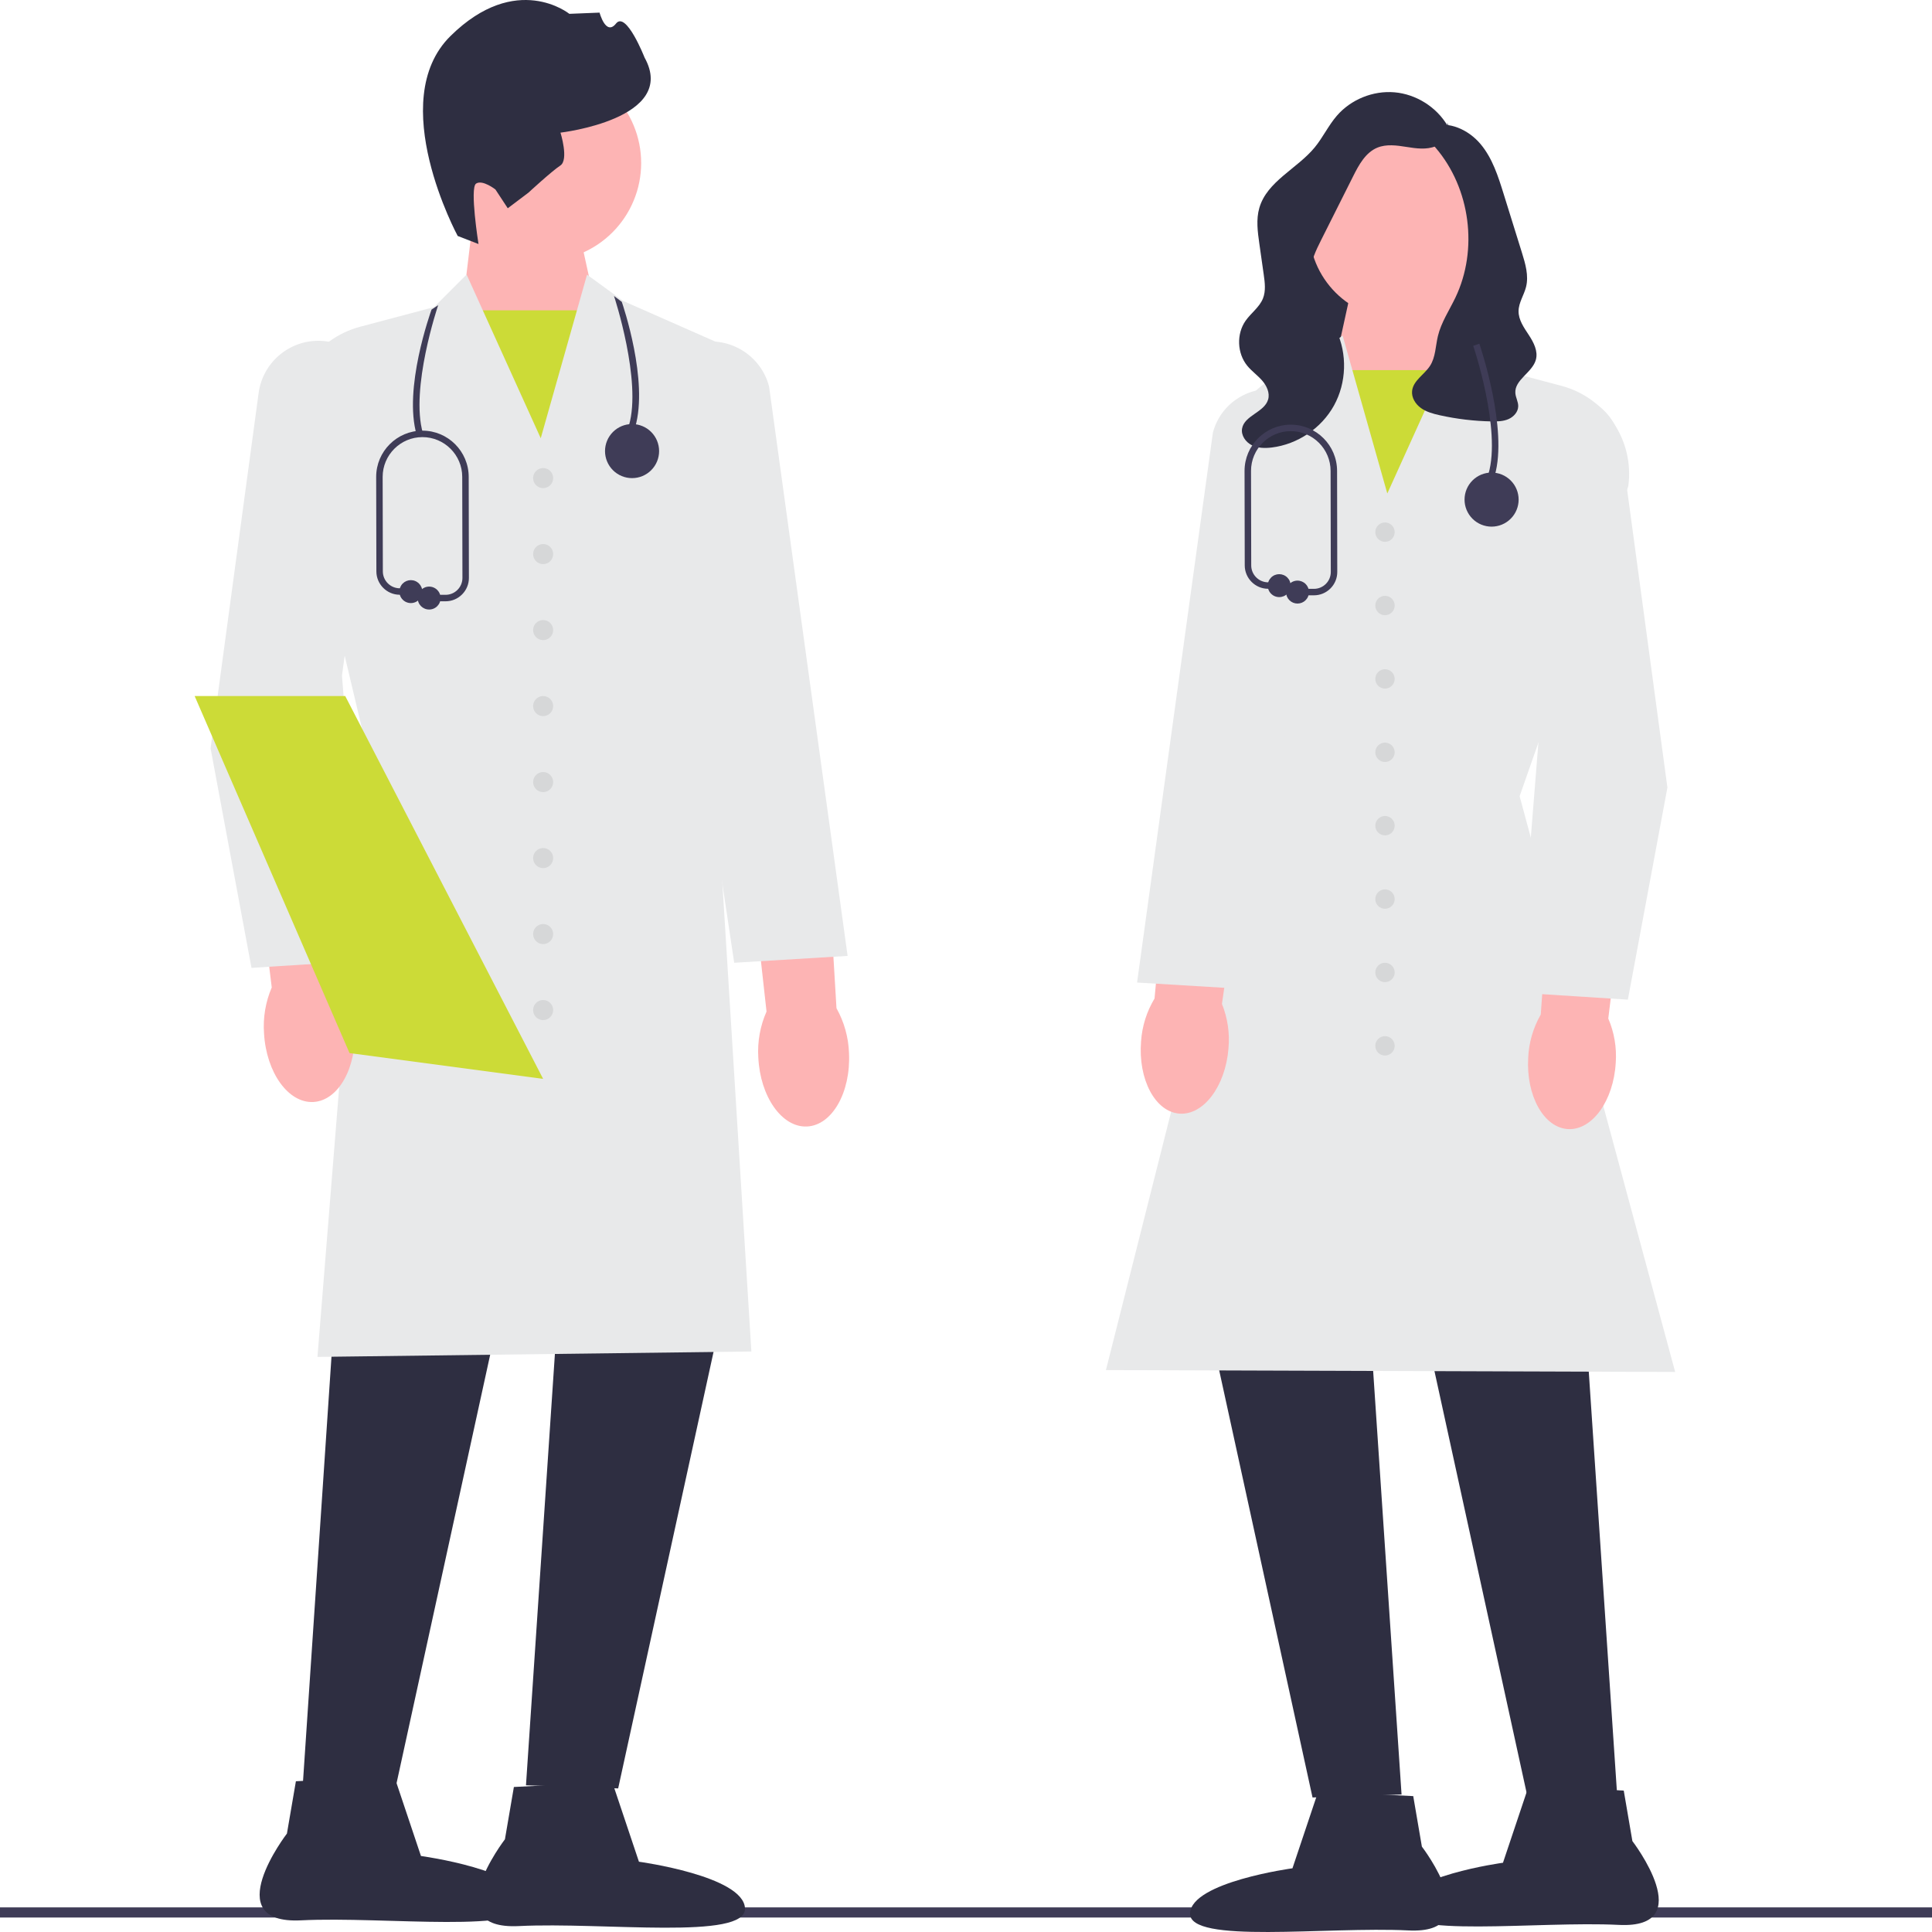 <svg xmlns="http://www.w3.org/2000/svg" xmlns:xlink="http://www.w3.org/1999/xlink" width="1000" zoomAndPan="magnify" viewBox="0 0 750 750" height="1000" preserveAspectRatio="xMidYMid meet" version="1.0"><path fill="#3f3c57" d="M -60.129 742.402 C -60.129 743.5 -59.25 744.379 -58.152 744.379 L 808.324 744.379 C 809.418 744.379 810.297 743.5 810.297 742.402 C 810.297 741.309 809.418 740.43 808.324 740.43 L -58.152 740.43 C -59.25 740.43 -60.129 741.309 -60.129 742.402 Z M -60.129 742.402 " fill-opacity="1" fill-rule="nonzero"/><path fill="#fdb4b4" d="M 222.578 79.707 L 232 122.695 L 211.957 182.535 L 179.668 118.242 L 184.148 80.945 Z M 222.578 79.707 " fill-opacity="1" fill-rule="nonzero"/><path fill="#ccdb37" d="M 178 120.469 L 233.75 120.469 L 233.75 187.82 L 178 187.82 Z M 178 120.469 " fill-opacity="1" fill-rule="nonzero"/><path fill="#fdb4b4" d="M 248.898 63.293 C 248.898 64.539 248.84 65.781 248.715 67.023 C 248.594 68.266 248.41 69.496 248.168 70.719 C 247.926 71.941 247.621 73.148 247.262 74.344 C 246.898 75.535 246.477 76.707 246 77.859 C 245.523 79.012 244.992 80.137 244.402 81.238 C 243.816 82.336 243.176 83.406 242.484 84.441 C 241.789 85.477 241.047 86.477 240.258 87.441 C 239.465 88.406 238.629 89.328 237.746 90.211 C 236.867 91.09 235.941 91.93 234.98 92.719 C 234.016 93.512 233.016 94.25 231.977 94.945 C 230.941 95.637 229.871 96.277 228.773 96.863 C 227.672 97.453 226.547 97.984 225.395 98.461 C 224.242 98.938 223.07 99.359 221.879 99.723 C 220.684 100.082 219.477 100.387 218.254 100.629 C 217.031 100.871 215.797 101.055 214.555 101.176 C 213.316 101.301 212.07 101.359 210.824 101.359 C 209.578 101.359 208.332 101.301 207.094 101.176 C 205.852 101.055 204.621 100.871 203.395 100.629 C 202.172 100.387 200.965 100.082 199.773 99.723 C 198.578 99.359 197.406 98.938 196.254 98.461 C 195.102 97.984 193.977 97.453 192.875 96.863 C 191.777 96.277 190.707 95.637 189.672 94.945 C 188.633 94.25 187.633 93.512 186.668 92.719 C 185.707 91.93 184.781 91.09 183.902 90.211 C 183.02 89.328 182.184 88.406 181.391 87.441 C 180.602 86.477 179.859 85.477 179.168 84.441 C 178.473 83.406 177.832 82.336 177.246 81.238 C 176.656 80.137 176.125 79.012 175.648 77.859 C 175.172 76.707 174.75 75.535 174.391 74.344 C 174.027 73.148 173.723 71.941 173.48 70.719 C 173.238 69.496 173.055 68.266 172.934 67.023 C 172.809 65.781 172.75 64.539 172.75 63.293 C 172.75 62.043 172.809 60.801 172.934 59.559 C 173.055 58.32 173.238 57.086 173.48 55.863 C 173.723 54.641 174.027 53.434 174.391 52.242 C 174.75 51.047 175.172 49.875 175.648 48.723 C 176.125 47.57 176.656 46.445 177.246 45.348 C 177.832 44.246 178.473 43.18 179.168 42.141 C 179.859 41.105 180.602 40.105 181.391 39.141 C 182.184 38.176 183.02 37.254 183.902 36.375 C 184.781 35.492 185.707 34.656 186.668 33.863 C 187.633 33.074 188.633 32.332 189.672 31.641 C 190.707 30.945 191.777 30.305 192.875 29.719 C 193.977 29.129 195.102 28.598 196.254 28.121 C 197.406 27.645 198.578 27.223 199.773 26.863 C 200.965 26.5 202.172 26.199 203.395 25.953 C 204.621 25.711 205.852 25.527 207.094 25.406 C 208.332 25.285 209.578 25.223 210.824 25.223 C 212.07 25.223 213.316 25.285 214.555 25.406 C 215.797 25.527 217.031 25.711 218.254 25.953 C 219.477 26.199 220.684 26.5 221.879 26.863 C 223.07 27.223 224.242 27.645 225.395 28.121 C 226.547 28.598 227.672 29.129 228.773 29.719 C 229.871 30.305 230.941 30.945 231.977 31.641 C 233.016 32.332 234.016 33.074 234.98 33.863 C 235.941 34.656 236.867 35.492 237.746 36.375 C 238.629 37.254 239.465 38.176 240.258 39.141 C 241.047 40.105 241.789 41.105 242.484 42.141 C 243.176 43.18 243.816 44.246 244.402 45.348 C 244.992 46.445 245.523 47.57 246 48.723 C 246.477 49.875 246.898 51.047 247.262 52.242 C 247.621 53.434 247.926 54.641 248.168 55.863 C 248.41 57.086 248.594 58.32 248.715 59.559 C 248.84 60.801 248.898 62.043 248.898 63.293 Z M 248.898 63.293 " fill-opacity="1" fill-rule="nonzero"/><path fill="#2e2e41" d="M 177.68 91.602 C 177.68 91.602 149.301 39.191 174.891 13.973 C 200.477 -11.246 221.02 5.371 221.02 5.371 L 232.75 4.898 C 232.75 4.898 235.195 14.129 239.141 9.133 C 243.086 4.137 250.215 22.332 250.215 22.332 C 263.445 46.156 217.578 51.492 217.578 51.492 C 217.578 51.492 220.891 62.039 217.527 64.25 C 214.16 66.457 205.164 74.77 205.164 74.77 L 197.113 80.848 L 192.328 73.559 C 192.328 73.559 187.332 69.617 184.809 71.273 C 182.281 72.93 185.754 94.73 185.754 94.73 Z M 177.68 91.602 " fill-opacity="1" fill-rule="nonzero"/><path fill="#2e2e41" d="M 132.004 477.148 L 117.445 694.258 L 153.234 695.469 L 200.543 478.969 Z M 132.004 477.148 " fill-opacity="1" fill-rule="nonzero"/><path fill="#2e2e41" d="M 218.742 475.938 L 204.184 693.043 L 239.969 694.258 L 287.281 477.754 Z M 218.742 475.938 " fill-opacity="1" fill-rule="nonzero"/><path fill="#e8e9ea" d="M 123.238 526.75 L 142.289 290.289 L 113.074 167.16 C 110.555 148.855 122.09 131.539 139.891 126.816 L 168.48 119.23 L 181.133 106.582 L 209.914 170.125 L 227.887 106.629 L 241.906 116.824 L 283.484 135.16 L 283.465 135.59 L 276.797 284.332 L 291.684 524.645 L 291.02 524.656 Z M 123.238 526.75 " fill-opacity="1" fill-rule="nonzero"/><path fill="#2e2e41" d="M 237.672 691.789 L 248.035 722.719 C 248.035 722.719 288.574 728.23 289.203 740.777 C 289.836 753.324 234.109 746.062 201.48 747.699 C 168.848 749.34 196.012 714.012 196.012 714.012 L 199.488 693.707 Z M 237.672 691.789 " fill-opacity="1" fill-rule="nonzero"/><path fill="#2e2e41" d="M 153.051 689.562 L 163.414 720.492 C 163.414 720.492 203.953 726.004 204.582 738.551 C 205.211 751.098 149.488 743.836 116.855 745.473 C 84.227 747.113 111.387 711.785 111.387 711.785 L 114.867 691.48 Z M 153.051 689.562 " fill-opacity="1" fill-rule="nonzero"/><path fill="#fdb4b4" d="M 102.496 401.168 C 102.055 395.07 103.082 388.957 105.492 383.336 L 97.758 319.906 L 128.055 317.113 L 132.637 381.754 C 135.68 387.055 137.41 393.008 137.684 399.113 C 138.574 414.387 131.418 427.223 121.699 427.789 C 111.984 428.355 103.383 416.438 102.496 401.168 Z M 102.496 401.168 " fill-opacity="1" fill-rule="nonzero"/><path fill="#fdb4b4" d="M 294.371 410.48 C 294 404.379 295.094 398.273 297.566 392.684 L 290.523 329.172 L 320.848 326.707 L 324.723 391.395 C 327.711 396.727 329.375 402.699 329.582 408.805 C 330.305 424.09 323.012 436.844 313.289 437.305 C 303.562 437.766 295.094 425.758 294.371 410.48 Z M 294.371 410.48 " fill-opacity="1" fill-rule="nonzero"/><path fill="#e8e9ea" d="M 97.633 375.73 L 97.531 375.184 L 81.742 290.484 L 100.398 152.562 C 102.062 140.25 113.062 131.379 125.461 132.371 C 131.938 132.891 137.75 135.961 141.824 141.02 C 145.898 146.078 147.664 152.41 146.789 158.848 L 132.75 262.289 L 141.59 372.926 C 141.59 372.926 97.633 375.73 97.633 375.73 Z M 97.633 375.73 " fill-opacity="1" fill-rule="nonzero"/><path fill="#e8e9ea" d="M 285.016 373.746 L 253.273 161.891 C 251.625 155.68 252.59 149.18 256.008 143.652 C 259.426 138.129 264.809 134.363 271.172 133.047 C 283.344 130.531 295.367 137.969 298.543 149.98 L 329.039 371.082 Z M 285.016 373.746 " fill-opacity="1" fill-rule="nonzero"/><path fill="#d6d7d8" d="M 214.742 185.594 C 214.742 186.113 214.641 186.609 214.445 187.086 C 214.246 187.562 213.965 187.984 213.602 188.352 C 213.234 188.715 212.812 188.996 212.336 189.195 C 211.859 189.395 211.359 189.492 210.844 189.492 C 210.328 189.492 209.832 189.395 209.352 189.195 C 208.875 188.996 208.453 188.715 208.09 188.352 C 207.723 187.984 207.441 187.562 207.246 187.086 C 207.047 186.609 206.949 186.113 206.949 185.594 C 206.949 185.078 207.047 184.582 207.246 184.105 C 207.441 183.629 207.723 183.207 208.09 182.84 C 208.453 182.477 208.875 182.195 209.352 181.996 C 209.832 181.797 210.328 181.699 210.844 181.699 C 211.359 181.699 211.859 181.797 212.336 181.996 C 212.812 182.195 213.234 182.477 213.602 182.84 C 213.965 183.207 214.246 183.629 214.445 184.105 C 214.641 184.582 214.742 185.078 214.742 185.594 Z M 214.742 185.594 " fill-opacity="1" fill-rule="nonzero"/><path fill="#d6d7d8" d="M 214.742 215.098 C 214.742 215.613 214.641 216.109 214.445 216.586 C 214.246 217.066 213.965 217.488 213.602 217.852 C 213.234 218.219 212.812 218.5 212.336 218.695 C 211.859 218.895 211.359 218.992 210.844 218.992 C 210.328 218.992 209.832 218.895 209.352 218.695 C 208.875 218.5 208.453 218.219 208.09 217.852 C 207.723 217.488 207.441 217.066 207.246 216.586 C 207.047 216.109 206.949 215.613 206.949 215.098 C 206.949 214.582 207.047 214.082 207.246 213.605 C 207.441 213.129 207.723 212.707 208.09 212.344 C 208.453 211.977 208.875 211.695 209.352 211.496 C 209.832 211.301 210.328 211.199 210.844 211.199 C 211.359 211.199 211.859 211.301 212.336 211.496 C 212.812 211.695 213.234 211.977 213.602 212.344 C 213.965 212.707 214.246 213.129 214.445 213.605 C 214.641 214.082 214.742 214.582 214.742 215.098 Z M 214.742 215.098 " fill-opacity="1" fill-rule="nonzero"/><path fill="#d6d7d8" d="M 214.742 244.598 C 214.742 245.113 214.641 245.613 214.445 246.09 C 214.246 246.566 213.965 246.988 213.602 247.352 C 213.234 247.719 212.812 248 212.336 248.199 C 211.859 248.395 211.359 248.492 210.844 248.492 C 210.328 248.492 209.832 248.395 209.352 248.199 C 208.875 248 208.453 247.719 208.09 247.352 C 207.723 246.988 207.441 246.566 207.246 246.09 C 207.047 245.613 206.949 245.113 206.949 244.598 C 206.949 244.082 207.047 243.586 207.246 243.105 C 207.441 242.629 207.723 242.207 208.09 241.844 C 208.453 241.477 208.875 241.195 209.352 241 C 209.832 240.801 210.328 240.703 210.844 240.703 C 211.359 240.703 211.859 240.801 212.336 241 C 212.812 241.195 213.234 241.477 213.602 241.844 C 213.965 242.207 214.246 242.629 214.445 243.105 C 214.641 243.586 214.742 244.082 214.742 244.598 Z M 214.742 244.598 " fill-opacity="1" fill-rule="nonzero"/><path fill="#d6d7d8" d="M 214.742 274.098 C 214.742 274.617 214.641 275.113 214.445 275.59 C 214.246 276.066 213.965 276.488 213.602 276.855 C 213.234 277.219 212.812 277.5 212.336 277.699 C 211.859 277.895 211.359 277.996 210.844 277.996 C 210.328 277.996 209.832 277.895 209.352 277.699 C 208.875 277.5 208.453 277.219 208.09 276.855 C 207.723 276.488 207.441 276.066 207.246 275.59 C 207.047 275.113 206.949 274.617 206.949 274.098 C 206.949 273.582 207.047 273.086 207.246 272.609 C 207.441 272.129 207.723 271.711 208.09 271.344 C 208.453 270.98 208.875 270.699 209.352 270.5 C 209.832 270.301 210.328 270.203 210.844 270.203 C 211.359 270.203 211.859 270.301 212.336 270.5 C 212.812 270.699 213.234 270.98 213.602 271.344 C 213.965 271.711 214.246 272.129 214.445 272.609 C 214.641 273.086 214.742 273.582 214.742 274.098 Z M 214.742 274.098 " fill-opacity="1" fill-rule="nonzero"/><path fill="#d6d7d8" d="M 214.742 303.602 C 214.742 304.117 214.641 304.613 214.445 305.094 C 214.246 305.57 213.965 305.992 213.602 306.355 C 213.234 306.723 212.812 307.004 212.336 307.199 C 211.859 307.398 211.359 307.496 210.844 307.496 C 210.328 307.496 209.832 307.398 209.352 307.199 C 208.875 307.004 208.453 306.723 208.09 306.355 C 207.723 305.992 207.441 305.57 207.246 305.094 C 207.047 304.613 206.949 304.117 206.949 303.602 C 206.949 303.086 207.047 302.586 207.246 302.109 C 207.441 301.633 207.723 301.211 208.09 300.848 C 208.453 300.48 208.875 300.199 209.352 300.004 C 209.832 299.805 210.328 299.707 210.844 299.707 C 211.359 299.707 211.859 299.805 212.336 300.004 C 212.812 300.199 213.234 300.48 213.602 300.848 C 213.965 301.211 214.246 301.633 214.445 302.109 C 214.641 302.586 214.742 303.086 214.742 303.602 Z M 214.742 303.602 " fill-opacity="1" fill-rule="nonzero"/><path fill="#d6d7d8" d="M 214.742 333.102 C 214.742 333.621 214.641 334.117 214.445 334.594 C 214.246 335.07 213.965 335.492 213.602 335.859 C 213.234 336.223 212.812 336.504 212.336 336.703 C 211.859 336.898 211.359 337 210.844 337 C 210.328 337 209.832 336.898 209.352 336.703 C 208.875 336.504 208.453 336.223 208.09 335.859 C 207.723 335.492 207.441 335.07 207.246 334.594 C 207.047 334.117 206.949 333.621 206.949 333.102 C 206.949 332.586 207.047 332.09 207.246 331.613 C 207.441 331.133 207.723 330.715 208.09 330.348 C 208.453 329.98 208.875 329.699 209.352 329.504 C 209.832 329.305 210.328 329.207 210.844 329.207 C 211.359 329.207 211.859 329.305 212.336 329.504 C 212.812 329.699 213.234 329.98 213.602 330.348 C 213.965 330.715 214.246 331.133 214.445 331.613 C 214.641 332.09 214.742 332.586 214.742 333.102 Z M 214.742 333.102 " fill-opacity="1" fill-rule="nonzero"/><path fill="#d6d7d8" d="M 214.742 362.605 C 214.742 363.121 214.641 363.617 214.445 364.094 C 214.246 364.57 213.965 364.992 213.602 365.359 C 213.234 365.723 212.812 366.004 212.336 366.203 C 211.859 366.402 211.359 366.5 210.844 366.5 C 210.328 366.5 209.832 366.402 209.352 366.203 C 208.875 366.004 208.453 365.723 208.09 365.359 C 207.723 364.992 207.441 364.57 207.246 364.094 C 207.047 363.617 206.949 363.121 206.949 362.605 C 206.949 362.086 207.047 361.59 207.246 361.113 C 207.441 360.637 207.723 360.215 208.09 359.848 C 208.453 359.484 208.875 359.203 209.352 359.004 C 209.832 358.809 210.328 358.707 210.844 358.707 C 211.359 358.707 211.859 358.809 212.336 359.004 C 212.812 359.203 213.234 359.484 213.602 359.848 C 213.965 360.215 214.246 360.637 214.445 361.113 C 214.641 361.59 214.742 362.086 214.742 362.605 Z M 214.742 362.605 " fill-opacity="1" fill-rule="nonzero"/><path fill="#d6d7d8" d="M 214.742 392.105 C 214.742 392.621 214.641 393.117 214.445 393.598 C 214.246 394.074 213.965 394.496 213.602 394.859 C 213.234 395.227 212.812 395.508 212.336 395.703 C 211.859 395.902 211.359 396 210.844 396 C 210.328 396 209.832 395.902 209.352 395.703 C 208.875 395.508 208.453 395.227 208.09 394.859 C 207.723 394.496 207.441 394.074 207.246 393.598 C 207.047 393.117 206.949 392.621 206.949 392.105 C 206.949 391.59 207.047 391.09 207.246 390.613 C 207.441 390.137 207.723 389.715 208.09 389.352 C 208.453 388.984 208.875 388.703 209.352 388.504 C 209.832 388.309 210.328 388.207 210.844 388.207 C 211.359 388.207 211.859 388.309 212.336 388.504 C 212.812 388.703 213.234 388.984 213.602 389.352 C 213.965 389.715 214.246 390.137 214.445 390.613 C 214.641 391.09 214.742 391.59 214.742 392.105 Z M 214.742 392.105 " fill-opacity="1" fill-rule="nonzero"/><path fill="#ccdb37" d="M 210.848 418.824 L 137.113 409 L 135.691 408.809 L 98.008 321.93 L 75.562 270.207 L 134.02 270.207 Z M 210.848 418.824 " fill-opacity="1" fill-rule="nonzero"/><path fill="#2e2e41" d="M 506.496 89.156 L 553.379 63.48 L 553.379 136.844 L 499.16 136.844 Z M 506.496 89.156 " fill-opacity="1" fill-rule="nonzero"/><path fill="#fdb4b4" d="M 563.43 105.516 L 567.758 141.531 L 536.574 203.617 L 517.219 145.832 L 526.32 104.316 Z M 563.43 105.516 " fill-opacity="1" fill-rule="nonzero"/><path fill="#ccdb37" d="M 515.527 143.684 L 569.367 143.684 L 569.367 208.723 L 515.527 208.723 Z M 515.527 143.684 " fill-opacity="1" fill-rule="nonzero"/><path fill="#2e2e41" d="M 613.785 488.125 L 627.84 697.781 L 593.281 698.953 L 547.594 489.879 Z M 613.785 488.125 " fill-opacity="1" fill-rule="nonzero"/><path fill="#2e2e41" d="M 530.023 486.953 L 544.082 696.609 L 509.523 697.781 L 463.836 488.707 Z M 530.023 486.953 " fill-opacity="1" fill-rule="nonzero"/><path fill="#e8e9ea" d="M 650.297 532.59 L 649.473 532.59 L 429.316 531.867 L 429.516 531.09 L 486.117 306.875 L 471.938 193.719 C 469.25 172.277 480.73 152.012 500.504 143.289 L 507.645 140.141 L 521.203 130.281 L 538.551 191.574 L 566.332 130.234 L 578.57 142.469 L 606.172 149.789 C 623.375 154.352 634.52 171.09 632.098 188.715 L 632.066 188.84 L 589.918 309.086 Z M 650.297 532.59 " fill-opacity="1" fill-rule="nonzero"/><path fill="#2e2e41" d="M 511.742 695.398 L 548.617 697.25 L 551.973 716.855 C 551.973 716.855 578.203 750.977 546.691 749.391 C 515.184 747.809 461.367 754.824 461.977 742.703 C 462.586 730.586 501.734 725.266 501.734 725.266 Z M 511.742 695.398 " fill-opacity="1" fill-rule="nonzero"/><path fill="#2e2e41" d="M 593.461 693.25 L 630.336 695.102 L 633.691 714.707 C 633.691 714.707 659.922 748.824 628.41 747.242 C 596.902 745.656 543.086 752.672 543.695 740.555 C 544.305 728.438 583.453 723.117 583.453 723.117 Z M 593.461 693.25 " fill-opacity="1" fill-rule="nonzero"/><path fill="#fdb4b4" d="M 627.227 412.602 C 626.371 427.344 618.066 438.855 608.68 438.305 C 599.297 437.758 592.387 425.363 593.246 410.613 C 593.508 404.719 595.18 398.969 598.121 393.852 L 602.547 331.426 L 631.801 334.129 L 624.332 395.383 C 626.66 400.809 627.652 406.711 627.227 412.602 Z M 627.227 412.602 " fill-opacity="1" fill-rule="nonzero"/><path fill="#fdb4b4" d="M 476.891 406.996 C 475.719 421.719 467.168 433.047 457.797 432.301 C 448.426 431.551 441.785 419.012 442.957 404.285 C 443.348 398.395 445.141 392.684 448.188 387.629 L 453.941 325.312 L 483.133 328.637 L 474.359 389.719 C 476.57 395.191 477.438 401.117 476.891 406.996 Z M 476.891 406.996 " fill-opacity="1" fill-rule="nonzero"/><path fill="#e8e9ea" d="M 631.938 388.059 L 589.449 385.348 L 589.504 384.711 L 597.988 278.484 L 584.434 178.598 C 583.586 172.375 585.289 166.254 589.23 161.363 C 593.168 156.473 598.785 153.508 605.047 153.004 C 617.035 152.059 627.66 160.621 629.273 172.523 L 647.289 305.715 L 647.27 305.816 Z M 631.938 388.059 " fill-opacity="1" fill-rule="nonzero"/><path fill="#e8e9ea" d="M 483.961 383.988 L 441.406 381.418 L 441.5 380.746 L 470.844 167.953 C 473.93 156.266 485.555 149.074 497.316 151.508 C 503.465 152.781 508.672 156.422 511.977 161.762 C 515.281 167.102 516.215 173.383 514.605 179.453 Z M 483.961 383.988 " fill-opacity="1" fill-rule="nonzero"/><path fill="#d6d7d8" d="M 541.41 206.574 C 541.41 207.074 541.316 207.551 541.125 208.012 C 540.934 208.473 540.664 208.883 540.309 209.234 C 539.957 209.586 539.551 209.859 539.09 210.051 C 538.629 210.242 538.148 210.336 537.648 210.336 C 537.148 210.336 536.668 210.242 536.207 210.051 C 535.746 209.859 535.34 209.586 534.988 209.234 C 534.633 208.883 534.363 208.473 534.172 208.012 C 533.98 207.551 533.887 207.074 533.887 206.574 C 533.887 206.074 533.98 205.594 534.172 205.133 C 534.363 204.672 534.633 204.266 534.988 203.914 C 535.34 203.559 535.746 203.289 536.207 203.098 C 536.668 202.906 537.148 202.812 537.648 202.812 C 538.148 202.812 538.629 202.906 539.09 203.098 C 539.551 203.289 539.957 203.559 540.309 203.914 C 540.664 204.266 540.934 204.672 541.125 205.133 C 541.316 205.594 541.41 206.074 541.41 206.574 Z M 541.41 206.574 " fill-opacity="1" fill-rule="nonzero"/><path fill="#d6d7d8" d="M 541.41 235.062 C 541.41 235.562 541.316 236.043 541.125 236.504 C 540.934 236.965 540.664 237.371 540.309 237.723 C 539.957 238.078 539.551 238.348 539.09 238.539 C 538.629 238.73 538.148 238.824 537.648 238.824 C 537.148 238.824 536.668 238.73 536.207 238.539 C 535.746 238.348 535.34 238.078 534.988 237.723 C 534.633 237.371 534.363 236.965 534.172 236.504 C 533.98 236.043 533.887 235.562 533.887 235.062 C 533.887 234.562 533.98 234.086 534.172 233.625 C 534.363 233.164 534.633 232.754 534.988 232.402 C 535.34 232.051 535.746 231.777 536.207 231.586 C 536.668 231.395 537.148 231.301 537.648 231.301 C 538.148 231.301 538.629 231.395 539.09 231.586 C 539.551 231.777 539.957 232.051 540.309 232.402 C 540.664 232.754 540.934 233.164 541.125 233.625 C 541.316 234.086 541.41 234.562 541.41 235.062 Z M 541.41 235.062 " fill-opacity="1" fill-rule="nonzero"/><path fill="#d6d7d8" d="M 541.41 263.551 C 541.41 264.051 541.316 264.531 541.125 264.992 C 540.934 265.453 540.664 265.859 540.309 266.211 C 539.957 266.566 539.551 266.836 539.09 267.027 C 538.629 267.219 538.148 267.316 537.648 267.316 C 537.148 267.316 536.668 267.219 536.207 267.027 C 535.746 266.836 535.34 266.566 534.988 266.211 C 534.633 265.859 534.363 265.453 534.172 264.992 C 533.98 264.531 533.887 264.051 533.887 263.551 C 533.887 263.055 533.98 262.574 534.172 262.113 C 534.363 261.652 534.633 261.242 534.988 260.891 C 535.34 260.539 535.746 260.266 536.207 260.074 C 536.668 259.883 537.148 259.789 537.648 259.789 C 538.148 259.789 538.629 259.883 539.09 260.074 C 539.551 260.266 539.957 260.539 540.309 260.891 C 540.664 261.242 540.934 261.652 541.125 262.113 C 541.316 262.574 541.41 263.055 541.41 263.551 Z M 541.41 263.551 " fill-opacity="1" fill-rule="nonzero"/><path fill="#d6d7d8" d="M 541.41 292.043 C 541.41 292.539 541.316 293.02 541.125 293.48 C 540.934 293.941 540.664 294.348 540.309 294.703 C 539.957 295.055 539.551 295.328 539.09 295.52 C 538.629 295.707 538.148 295.805 537.648 295.805 C 537.148 295.805 536.668 295.707 536.207 295.52 C 535.746 295.328 535.34 295.055 534.988 294.703 C 534.633 294.348 534.363 293.941 534.172 293.48 C 533.98 293.02 533.887 292.539 533.887 292.043 C 533.887 291.543 533.98 291.062 534.172 290.602 C 534.363 290.141 534.633 289.734 534.988 289.379 C 535.34 289.027 535.746 288.758 536.207 288.566 C 536.668 288.375 537.148 288.277 537.648 288.277 C 538.148 288.277 538.629 288.375 539.09 288.566 C 539.551 288.758 539.957 289.027 540.309 289.379 C 540.664 289.734 540.934 290.141 541.125 290.602 C 541.316 291.062 541.41 291.543 541.41 292.043 Z M 541.41 292.043 " fill-opacity="1" fill-rule="nonzero"/><path fill="#d6d7d8" d="M 541.41 320.531 C 541.41 321.027 541.316 321.508 541.125 321.969 C 540.934 322.43 540.664 322.84 540.309 323.191 C 539.957 323.543 539.551 323.816 539.09 324.008 C 538.629 324.199 538.148 324.293 537.648 324.293 C 537.148 324.293 536.668 324.199 536.207 324.008 C 535.746 323.816 535.34 323.543 534.988 323.191 C 534.633 322.84 534.363 322.43 534.172 321.969 C 533.98 321.508 533.887 321.027 533.887 320.531 C 533.887 320.031 533.98 319.551 534.172 319.09 C 534.363 318.629 534.633 318.223 534.988 317.871 C 535.34 317.516 535.746 317.246 536.207 317.055 C 536.668 316.863 537.148 316.766 537.648 316.766 C 538.148 316.766 538.629 316.863 539.09 317.055 C 539.551 317.246 539.957 317.516 540.309 317.871 C 540.664 318.223 540.934 318.629 541.125 319.09 C 541.316 319.551 541.41 320.031 541.41 320.531 Z M 541.41 320.531 " fill-opacity="1" fill-rule="nonzero"/><path fill="#d6d7d8" d="M 541.41 349.02 C 541.41 349.52 541.316 350 541.125 350.461 C 540.934 350.922 540.664 351.328 540.309 351.68 C 539.957 352.035 539.551 352.305 539.09 352.496 C 538.629 352.688 538.148 352.781 537.648 352.781 C 537.148 352.781 536.668 352.688 536.207 352.496 C 535.746 352.305 535.34 352.035 534.988 351.68 C 534.633 351.328 534.363 350.922 534.172 350.461 C 533.98 350 533.887 349.52 533.887 349.02 C 533.887 348.52 533.98 348.039 534.172 347.578 C 534.363 347.117 534.633 346.711 534.988 346.359 C 535.34 346.008 535.746 345.734 536.207 345.543 C 536.668 345.352 537.148 345.258 537.648 345.258 C 538.148 345.258 538.629 345.352 539.09 345.543 C 539.551 345.734 539.957 346.008 540.309 346.359 C 540.664 346.711 540.934 347.117 541.125 347.578 C 541.316 348.039 541.41 348.52 541.41 349.02 Z M 541.41 349.02 " fill-opacity="1" fill-rule="nonzero"/><path fill="#d6d7d8" d="M 541.41 377.508 C 541.41 378.008 541.316 378.488 541.125 378.949 C 540.934 379.41 540.664 379.816 540.309 380.168 C 539.957 380.523 539.551 380.793 539.09 380.984 C 538.629 381.176 538.148 381.27 537.648 381.27 C 537.148 381.27 536.668 381.176 536.207 380.984 C 535.746 380.793 535.34 380.523 534.988 380.168 C 534.633 379.816 534.363 379.41 534.172 378.949 C 533.98 378.488 533.887 378.008 533.887 377.508 C 533.887 377.008 533.98 376.531 534.172 376.066 C 534.363 375.605 534.633 375.199 534.988 374.848 C 535.34 374.496 535.746 374.223 536.207 374.031 C 536.668 373.84 537.148 373.746 537.648 373.746 C 538.148 373.746 538.629 373.84 539.09 374.031 C 539.551 374.223 539.957 374.496 540.309 374.848 C 540.664 375.199 540.934 375.605 541.125 376.066 C 541.316 376.531 541.41 377.008 541.41 377.508 Z M 541.41 377.508 " fill-opacity="1" fill-rule="nonzero"/><path fill="#d6d7d8" d="M 541.41 406 C 541.41 406.496 541.316 406.977 541.125 407.438 C 540.934 407.898 540.664 408.305 540.309 408.66 C 539.957 409.012 539.551 409.285 539.09 409.473 C 538.629 409.664 538.148 409.762 537.648 409.762 C 537.148 409.762 536.668 409.664 536.207 409.473 C 535.746 409.285 535.34 409.012 534.988 408.66 C 534.633 408.305 534.363 407.898 534.172 407.438 C 533.98 406.977 533.887 406.496 533.887 406 C 533.887 405.5 533.98 405.02 534.172 404.559 C 534.363 404.098 534.633 403.691 534.988 403.336 C 535.34 402.984 535.746 402.711 536.207 402.523 C 536.668 402.332 537.148 402.234 537.648 402.234 C 538.148 402.234 538.629 402.332 539.09 402.523 C 539.551 402.711 539.957 402.984 540.309 403.336 C 540.664 403.691 540.934 404.098 541.125 404.559 C 541.316 405.02 541.41 405.5 541.41 406 Z M 541.41 406 " fill-opacity="1" fill-rule="nonzero"/><path fill="#fdb4b4" d="M 578.562 88.703 C 578.562 89.855 578.508 91.004 578.395 92.152 C 578.281 93.301 578.113 94.438 577.887 95.566 C 577.66 96.699 577.383 97.816 577.047 98.918 C 576.715 100.023 576.324 101.105 575.883 102.172 C 575.441 103.234 574.949 104.277 574.406 105.293 C 573.863 106.309 573.27 107.297 572.629 108.254 C 571.992 109.215 571.305 110.137 570.574 111.031 C 569.84 111.922 569.066 112.773 568.254 113.59 C 567.438 114.402 566.586 115.176 565.695 115.906 C 564.801 116.641 563.879 117.324 562.918 117.965 C 561.961 118.605 560.973 119.199 559.957 119.742 C 558.938 120.285 557.898 120.777 556.832 121.219 C 555.77 121.66 554.684 122.047 553.582 122.383 C 552.477 122.715 551.359 122.996 550.23 123.223 C 549.098 123.445 547.961 123.613 546.812 123.727 C 545.664 123.84 544.516 123.898 543.363 123.898 C 542.211 123.898 541.059 123.84 539.91 123.727 C 538.766 123.613 537.625 123.445 536.496 123.223 C 535.363 122.996 534.246 122.715 533.145 122.383 C 532.039 122.047 530.957 121.66 529.891 121.219 C 528.824 120.777 527.785 120.285 526.77 119.742 C 525.75 119.199 524.766 118.605 523.805 117.965 C 522.848 117.324 521.922 116.641 521.031 115.906 C 520.141 115.176 519.285 114.402 518.473 113.59 C 517.656 112.773 516.883 111.922 516.152 111.031 C 515.418 110.137 514.734 109.215 514.094 108.254 C 513.453 107.297 512.859 106.309 512.316 105.293 C 511.773 104.277 511.281 103.234 510.84 102.172 C 510.398 101.105 510.012 100.023 509.676 98.918 C 509.344 97.816 509.062 96.699 508.836 95.566 C 508.613 94.438 508.441 93.301 508.332 92.152 C 508.219 91.004 508.16 89.855 508.16 88.703 C 508.16 87.551 508.219 86.398 508.332 85.254 C 508.441 84.105 508.613 82.965 508.836 81.836 C 509.062 80.707 509.344 79.59 509.676 78.484 C 510.012 77.383 510.398 76.297 510.84 75.234 C 511.281 74.168 511.773 73.129 512.316 72.109 C 512.859 71.094 513.453 70.105 514.094 69.148 C 514.734 68.191 515.418 67.266 516.152 66.375 C 516.883 65.484 517.656 64.629 518.473 63.816 C 519.285 63 520.141 62.227 521.031 61.496 C 521.922 60.766 522.848 60.078 523.805 59.438 C 524.766 58.797 525.75 58.207 526.77 57.664 C 527.785 57.121 528.824 56.629 529.891 56.188 C 530.957 55.746 532.039 55.355 533.145 55.023 C 534.246 54.688 535.363 54.406 536.496 54.184 C 537.625 53.957 538.766 53.789 539.91 53.676 C 541.059 53.562 542.211 53.508 543.363 53.508 C 544.516 53.508 545.664 53.562 546.812 53.676 C 547.961 53.789 549.098 53.957 550.23 54.184 C 551.359 54.406 552.477 54.688 553.582 55.023 C 554.684 55.355 555.77 55.746 556.832 56.188 C 557.898 56.629 558.938 57.121 559.957 57.664 C 560.973 58.207 561.961 58.797 562.918 59.438 C 563.879 60.078 564.801 60.766 565.695 61.496 C 566.586 62.227 567.438 63 568.254 63.816 C 569.066 64.629 569.84 65.484 570.574 66.375 C 571.305 67.266 571.992 68.191 572.629 69.148 C 573.27 70.105 573.863 71.094 574.406 72.109 C 574.949 73.129 575.441 74.168 575.883 75.234 C 576.324 76.297 576.711 77.383 577.047 78.484 C 577.383 79.59 577.66 80.707 577.887 81.836 C 578.113 82.965 578.281 84.105 578.395 85.254 C 578.508 86.398 578.562 87.551 578.562 88.703 Z M 578.562 88.703 " fill-opacity="1" fill-rule="nonzero"/><path fill="#2e2e41" d="M 561.809 47.617 C 563.496 51.047 560.82 55.332 557.281 56.773 C 553.742 58.215 549.742 57.633 545.965 57.031 C 542.191 56.43 538.184 55.863 534.656 57.328 C 530.09 59.227 527.512 63.992 525.297 68.41 C 521.152 76.664 517.012 84.914 512.871 93.168 C 510.848 97.199 508.777 101.41 508.738 105.922 C 508.668 114.203 515.238 120.82 518.77 128.309 C 523.074 137.426 522.719 148.598 517.848 157.422 C 512.973 166.246 503.707 172.5 493.695 173.719 C 491.062 174.039 488.277 174.004 485.906 172.805 C 483.539 171.609 481.734 168.996 482.172 166.383 C 483.027 161.266 490.848 160.07 492.285 155.086 C 493.035 152.48 491.707 149.703 489.918 147.672 C 488.125 145.637 485.863 144.051 484.156 141.949 C 480.219 137.102 479.957 129.617 483.543 124.504 C 485.652 121.5 488.914 119.27 490.277 115.863 C 491.438 112.957 491.016 109.691 490.578 106.594 C 490.012 102.617 489.445 98.637 488.883 94.656 C 488.223 90.012 487.57 85.203 488.875 80.699 C 491.863 70.375 503.52 65.527 510.359 57.234 C 513.535 53.379 515.672 48.746 518.934 44.961 C 524.402 38.609 533.016 35.109 541.363 35.836 C 549.715 36.562 557.59 41.504 561.879 48.707 " fill-opacity="1" fill-rule="nonzero"/><path fill="#2e2e41" d="M 556.254 48.27 C 554.531 48.883 553.895 51.121 554.391 52.879 C 554.883 54.637 556.18 56.035 557.367 57.422 C 570.785 73.125 573.906 96.875 564.996 115.508 C 562.625 120.465 559.469 125.129 558.191 130.473 C 557.258 134.359 557.309 138.625 555.152 141.988 C 552.957 145.414 548.605 147.711 548.176 151.758 C 547.898 154.355 549.48 156.879 551.602 158.398 C 553.727 159.922 556.316 160.621 558.867 161.188 C 565.496 162.664 572.27 163.469 579.059 163.59 C 581.27 163.629 583.555 163.582 585.586 162.699 C 587.613 161.816 589.348 159.906 589.371 157.691 C 589.391 155.953 588.387 154.348 588.258 152.613 C 587.875 147.418 594.871 144.652 596.23 139.621 C 597.129 136.312 595.363 132.91 593.48 130.047 C 591.602 127.184 589.457 124.176 589.504 120.75 C 589.547 117.469 591.605 114.582 592.406 111.398 C 593.512 107 592.152 102.398 590.805 98.066 C 589.656 94.383 588.512 90.699 587.363 87.016 C 586.145 83.102 584.926 79.184 583.707 75.27 C 581.582 68.434 579.348 61.402 574.742 55.918 C 570.141 50.438 562.512 46.844 555.711 49.082 " fill-opacity="1" fill-rule="nonzero"/><path fill="#3f3c57" d="M 580.238 184.648 L 577.824 183.945 C 582.852 166.711 572.016 134.555 571.906 134.234 L 574.285 133.422 C 574.742 134.77 585.484 166.66 580.238 184.648 Z M 580.238 184.648 " fill-opacity="1" fill-rule="nonzero"/><path fill="#3f3c57" d="M 589.531 193.945 C 589.531 194.633 589.461 195.316 589.328 195.992 C 589.195 196.668 588.996 197.324 588.73 197.961 C 588.469 198.598 588.145 199.203 587.762 199.777 C 587.379 200.348 586.941 200.879 586.453 201.367 C 585.969 201.852 585.438 202.289 584.863 202.672 C 584.293 203.055 583.688 203.379 583.051 203.641 C 582.414 203.906 581.758 204.105 581.078 204.238 C 580.402 204.371 579.723 204.441 579.031 204.441 C 578.344 204.441 577.66 204.371 576.984 204.238 C 576.309 204.105 575.652 203.906 575.016 203.641 C 574.379 203.379 573.773 203.055 573.199 202.672 C 572.625 202.289 572.098 201.852 571.609 201.367 C 571.121 200.879 570.688 200.348 570.305 199.777 C 569.922 199.203 569.598 198.598 569.332 197.961 C 569.07 197.324 568.871 196.668 568.734 195.992 C 568.602 195.316 568.535 194.633 568.535 193.945 C 568.535 193.254 568.602 192.574 568.734 191.898 C 568.871 191.223 569.07 190.562 569.332 189.926 C 569.598 189.289 569.922 188.688 570.305 188.113 C 570.688 187.539 571.121 187.012 571.609 186.523 C 572.098 186.035 572.625 185.602 573.199 185.219 C 573.773 184.836 574.379 184.512 575.016 184.246 C 575.652 183.984 576.309 183.785 576.984 183.648 C 577.66 183.516 578.344 183.449 579.031 183.449 C 579.723 183.449 580.402 183.516 581.078 183.648 C 581.758 183.785 582.414 183.984 583.051 184.246 C 583.688 184.512 584.293 184.836 584.863 185.219 C 585.438 185.602 585.969 186.035 586.453 186.523 C 586.941 187.012 587.379 187.539 587.762 188.113 C 588.145 188.688 588.469 189.289 588.73 189.926 C 588.996 190.562 589.195 191.223 589.328 191.898 C 589.461 192.574 589.531 193.254 589.531 193.945 Z M 589.531 193.945 " fill-opacity="1" fill-rule="nonzero"/><path fill="#3f3c57" d="M 510.055 231.102 L 503.688 231.102 C 502.996 231.102 502.434 230.539 502.434 229.848 C 502.434 229.152 502.996 228.59 503.688 228.59 L 510.055 228.59 C 511.809 228.59 513.457 227.906 514.699 226.664 C 515.938 225.426 516.617 223.773 516.613 222.02 L 516.535 182.812 C 516.535 174.297 509.605 167.367 501.09 167.367 C 492.574 167.367 485.645 174.297 485.645 182.812 L 485.723 219.508 C 485.73 223.09 488.648 226.023 492.23 226.051 L 496.598 226.086 C 497.293 226.09 497.852 226.656 497.848 227.352 C 497.84 228.043 497.281 228.598 496.59 228.598 L 496.578 228.598 L 492.211 228.566 C 487.258 228.527 483.219 224.465 483.207 219.516 L 483.133 182.812 C 483.133 172.91 491.188 164.855 501.09 164.855 C 510.992 164.855 519.051 172.91 519.051 182.812 L 519.125 222.016 C 519.133 224.441 518.191 226.723 516.477 228.441 C 514.762 230.156 512.48 231.102 510.055 231.102 Z M 510.055 231.102 " fill-opacity="1" fill-rule="nonzero"/><path fill="#3f3c57" d="M 501.043 227.34 C 501.043 227.633 501.016 227.922 500.957 228.211 C 500.902 228.496 500.816 228.773 500.703 229.047 C 500.594 229.316 500.457 229.57 500.293 229.816 C 500.129 230.059 499.945 230.285 499.738 230.488 C 499.531 230.695 499.309 230.883 499.062 231.043 C 498.82 231.207 498.562 231.344 498.293 231.457 C 498.023 231.566 497.746 231.652 497.457 231.707 C 497.172 231.766 496.883 231.793 496.59 231.793 C 496.297 231.793 496.008 231.766 495.723 231.707 C 495.434 231.652 495.156 231.566 494.887 231.457 C 494.617 231.344 494.359 231.207 494.117 231.043 C 493.871 230.883 493.648 230.695 493.441 230.488 C 493.234 230.285 493.051 230.059 492.887 229.816 C 492.727 229.57 492.586 229.316 492.477 229.047 C 492.363 228.773 492.277 228.496 492.223 228.211 C 492.164 227.922 492.137 227.633 492.137 227.34 C 492.137 227.051 492.164 226.758 492.223 226.473 C 492.277 226.188 492.363 225.906 492.477 225.637 C 492.586 225.367 492.723 225.109 492.887 224.867 C 493.051 224.625 493.234 224.398 493.441 224.191 C 493.648 223.984 493.871 223.801 494.117 223.641 C 494.359 223.477 494.617 223.34 494.887 223.227 C 495.156 223.117 495.434 223.031 495.723 222.973 C 496.008 222.918 496.297 222.891 496.59 222.891 C 496.883 222.891 497.172 222.918 497.457 222.973 C 497.746 223.031 498.023 223.117 498.293 223.227 C 498.562 223.34 498.82 223.477 499.062 223.641 C 499.309 223.801 499.531 223.984 499.738 224.191 C 499.945 224.398 500.129 224.625 500.293 224.867 C 500.457 225.109 500.594 225.367 500.703 225.637 C 500.816 225.906 500.902 226.188 500.957 226.473 C 501.016 226.758 501.043 227.051 501.043 227.34 Z M 501.043 227.34 " fill-opacity="1" fill-rule="nonzero"/><path fill="#3f3c57" d="M 508.141 229.848 C 508.141 230.141 508.113 230.43 508.055 230.715 C 508 231.004 507.914 231.281 507.805 231.551 C 507.691 231.82 507.555 232.078 507.391 232.32 C 507.23 232.562 507.043 232.789 506.836 232.996 C 506.629 233.203 506.406 233.387 506.164 233.551 C 505.918 233.711 505.664 233.848 505.395 233.961 C 505.121 234.074 504.844 234.156 504.559 234.215 C 504.27 234.27 503.98 234.301 503.688 234.301 C 503.395 234.301 503.105 234.27 502.82 234.215 C 502.531 234.156 502.254 234.074 501.984 233.961 C 501.715 233.848 501.457 233.711 501.215 233.551 C 500.973 233.387 500.746 233.203 500.539 232.996 C 500.332 232.789 500.148 232.562 499.984 232.32 C 499.824 232.078 499.688 231.82 499.574 231.551 C 499.461 231.281 499.379 231.004 499.32 230.715 C 499.266 230.43 499.234 230.141 499.234 229.848 C 499.234 229.555 499.266 229.266 499.32 228.977 C 499.379 228.691 499.461 228.414 499.574 228.145 C 499.688 227.871 499.824 227.617 499.984 227.371 C 500.148 227.129 500.332 226.906 500.539 226.699 C 500.746 226.492 500.973 226.309 501.215 226.145 C 501.457 225.98 501.715 225.844 501.984 225.734 C 502.254 225.621 502.531 225.535 502.82 225.48 C 503.105 225.422 503.395 225.395 503.688 225.395 C 503.98 225.395 504.27 225.422 504.559 225.48 C 504.844 225.535 505.121 225.621 505.395 225.734 C 505.664 225.844 505.918 225.98 506.164 226.145 C 506.406 226.309 506.633 226.492 506.836 226.699 C 507.043 226.906 507.23 227.129 507.391 227.371 C 507.555 227.617 507.691 227.871 507.805 228.145 C 507.914 228.414 508 228.691 508.055 228.977 C 508.113 229.266 508.141 229.555 508.141 229.848 Z M 508.141 229.848 " fill-opacity="1" fill-rule="nonzero"/><path fill="#3f3c57" d="M 246.574 165.816 L 244.16 165.113 C 249.188 147.879 238.469 115.227 238.359 114.902 L 241.375 117.176 C 241.836 118.523 251.82 147.828 246.574 165.816 Z M 246.574 165.816 " fill-opacity="1" fill-rule="nonzero"/><path fill="#3f3c57" d="M 161.766 168.875 L 164.176 168.172 C 159.152 150.941 169.988 118.785 170.098 118.461 L 167.516 120.191 C 167.059 121.539 156.516 150.891 161.766 168.875 Z M 161.766 168.875 " fill-opacity="1" fill-rule="nonzero"/><path fill="#3f3c57" d="M 255.863 175.109 C 255.863 175.801 255.797 176.484 255.66 177.16 C 255.527 177.836 255.328 178.492 255.066 179.129 C 254.801 179.766 254.477 180.371 254.094 180.941 C 253.711 181.516 253.277 182.047 252.789 182.531 C 252.301 183.02 251.77 183.457 251.199 183.84 C 250.625 184.223 250.02 184.543 249.383 184.809 C 248.746 185.07 248.09 185.27 247.414 185.406 C 246.738 185.539 246.055 185.605 245.367 185.605 C 244.676 185.605 243.992 185.539 243.316 185.406 C 242.641 185.27 241.984 185.07 241.348 184.809 C 240.711 184.543 240.105 184.223 239.535 183.84 C 238.961 183.457 238.43 183.02 237.941 182.531 C 237.457 182.047 237.02 181.516 236.637 180.941 C 236.254 180.371 235.93 179.766 235.668 179.129 C 235.402 178.492 235.203 177.836 235.07 177.16 C 234.934 176.484 234.867 175.801 234.867 175.109 C 234.867 174.422 234.934 173.738 235.07 173.062 C 235.203 172.387 235.402 171.73 235.668 171.094 C 235.93 170.457 236.254 169.852 236.637 169.281 C 237.02 168.707 237.457 168.176 237.941 167.688 C 238.43 167.203 238.961 166.766 239.535 166.383 C 240.105 166 240.711 165.68 241.348 165.414 C 241.984 165.152 242.641 164.953 243.316 164.816 C 243.992 164.684 244.676 164.617 245.367 164.617 C 246.055 164.617 246.738 164.684 247.414 164.816 C 248.09 164.953 248.746 165.152 249.383 165.414 C 250.02 165.68 250.625 166 251.199 166.383 C 251.77 166.766 252.301 167.203 252.789 167.688 C 253.277 168.176 253.711 168.707 254.094 169.281 C 254.477 169.852 254.801 170.457 255.066 171.094 C 255.328 171.73 255.527 172.387 255.66 173.062 C 255.797 173.738 255.863 174.422 255.863 175.109 Z M 255.863 175.109 " fill-opacity="1" fill-rule="nonzero"/><path fill="#3f3c57" d="M 172.957 233.422 L 166.59 233.422 C 165.895 233.422 165.332 232.859 165.332 232.164 C 165.332 231.473 165.895 230.91 166.59 230.91 L 172.957 230.91 C 174.711 230.91 176.359 230.227 177.598 228.984 C 178.836 227.742 179.52 226.094 179.516 224.34 L 179.438 185.133 C 179.438 176.617 172.508 169.688 163.992 169.688 C 155.477 169.688 148.547 176.617 148.547 185.129 L 148.621 221.828 C 148.629 225.41 151.551 228.344 155.129 228.371 L 159.5 228.406 C 160.195 228.41 160.754 228.977 160.746 229.672 C 160.742 230.359 160.18 230.918 159.492 230.918 L 159.48 230.918 L 155.109 230.883 C 150.16 230.848 146.121 226.785 146.109 221.832 L 146.031 185.133 C 146.031 175.23 154.09 167.176 163.992 167.176 C 173.895 167.176 181.949 175.23 181.949 185.129 L 182.027 224.336 C 182.031 226.762 181.09 229.043 179.375 230.758 C 177.664 232.477 175.383 233.422 172.957 233.422 Z M 172.957 233.422 " fill-opacity="1" fill-rule="nonzero"/><path fill="#3f3c57" d="M 163.945 229.66 C 163.945 229.953 163.914 230.242 163.859 230.531 C 163.801 230.816 163.719 231.094 163.605 231.363 C 163.492 231.637 163.355 231.891 163.195 232.133 C 163.031 232.379 162.848 232.602 162.641 232.809 C 162.434 233.016 162.207 233.199 161.965 233.363 C 161.723 233.527 161.465 233.664 161.195 233.773 C 160.926 233.887 160.645 233.973 160.359 234.027 C 160.074 234.086 159.785 234.113 159.492 234.113 C 159.199 234.113 158.91 234.086 158.621 234.027 C 158.336 233.973 158.059 233.887 157.785 233.773 C 157.516 233.664 157.262 233.527 157.016 233.363 C 156.773 233.199 156.547 233.016 156.344 232.809 C 156.137 232.602 155.949 232.379 155.789 232.133 C 155.625 231.891 155.488 231.637 155.375 231.363 C 155.266 231.094 155.18 230.816 155.121 230.531 C 155.066 230.242 155.039 229.953 155.039 229.66 C 155.039 229.367 155.066 229.078 155.121 228.793 C 155.18 228.504 155.266 228.227 155.375 227.957 C 155.488 227.688 155.625 227.43 155.789 227.188 C 155.949 226.945 156.137 226.719 156.344 226.512 C 156.547 226.305 156.773 226.121 157.016 225.957 C 157.262 225.797 157.516 225.66 157.785 225.547 C 158.059 225.434 158.336 225.352 158.621 225.293 C 158.91 225.238 159.199 225.207 159.492 225.207 C 159.785 225.207 160.074 225.238 160.359 225.293 C 160.645 225.352 160.926 225.434 161.195 225.547 C 161.465 225.66 161.723 225.797 161.965 225.957 C 162.207 226.121 162.434 226.305 162.641 226.512 C 162.848 226.719 163.031 226.945 163.195 227.188 C 163.355 227.43 163.492 227.688 163.605 227.957 C 163.719 228.227 163.801 228.504 163.859 228.793 C 163.914 229.078 163.945 229.367 163.945 229.66 Z M 163.945 229.66 " fill-opacity="1" fill-rule="nonzero"/><path fill="#3f3c57" d="M 171.043 232.168 C 171.043 232.457 171.016 232.746 170.957 233.035 C 170.898 233.32 170.816 233.602 170.703 233.871 C 170.594 234.141 170.453 234.398 170.293 234.641 C 170.129 234.883 169.945 235.109 169.738 235.316 C 169.531 235.52 169.309 235.707 169.062 235.867 C 168.82 236.031 168.562 236.168 168.293 236.281 C 168.023 236.391 167.746 236.477 167.457 236.531 C 167.172 236.59 166.883 236.617 166.59 236.617 C 166.297 236.617 166.008 236.59 165.719 236.531 C 165.434 236.477 165.156 236.391 164.887 236.281 C 164.613 236.168 164.359 236.031 164.113 235.867 C 163.871 235.707 163.648 235.52 163.441 235.316 C 163.234 235.109 163.051 234.883 162.887 234.641 C 162.723 234.398 162.586 234.141 162.477 233.871 C 162.363 233.602 162.277 233.32 162.223 233.035 C 162.164 232.746 162.137 232.457 162.137 232.168 C 162.137 231.875 162.164 231.586 162.223 231.297 C 162.277 231.012 162.363 230.73 162.477 230.461 C 162.586 230.191 162.723 229.934 162.887 229.691 C 163.051 229.449 163.234 229.223 163.441 229.016 C 163.648 228.812 163.871 228.625 164.113 228.465 C 164.359 228.301 164.613 228.164 164.887 228.051 C 165.156 227.941 165.434 227.855 165.719 227.801 C 166.008 227.742 166.297 227.715 166.59 227.715 C 166.883 227.715 167.172 227.742 167.457 227.801 C 167.746 227.855 168.023 227.941 168.293 228.051 C 168.562 228.164 168.82 228.301 169.062 228.465 C 169.309 228.625 169.531 228.812 169.738 229.016 C 169.945 229.223 170.129 229.449 170.293 229.691 C 170.453 229.934 170.594 230.191 170.703 230.461 C 170.816 230.73 170.898 231.012 170.957 231.297 C 171.016 231.586 171.043 231.875 171.043 232.168 Z M 171.043 232.168 " fill-opacity="1" fill-rule="nonzero"/></svg>